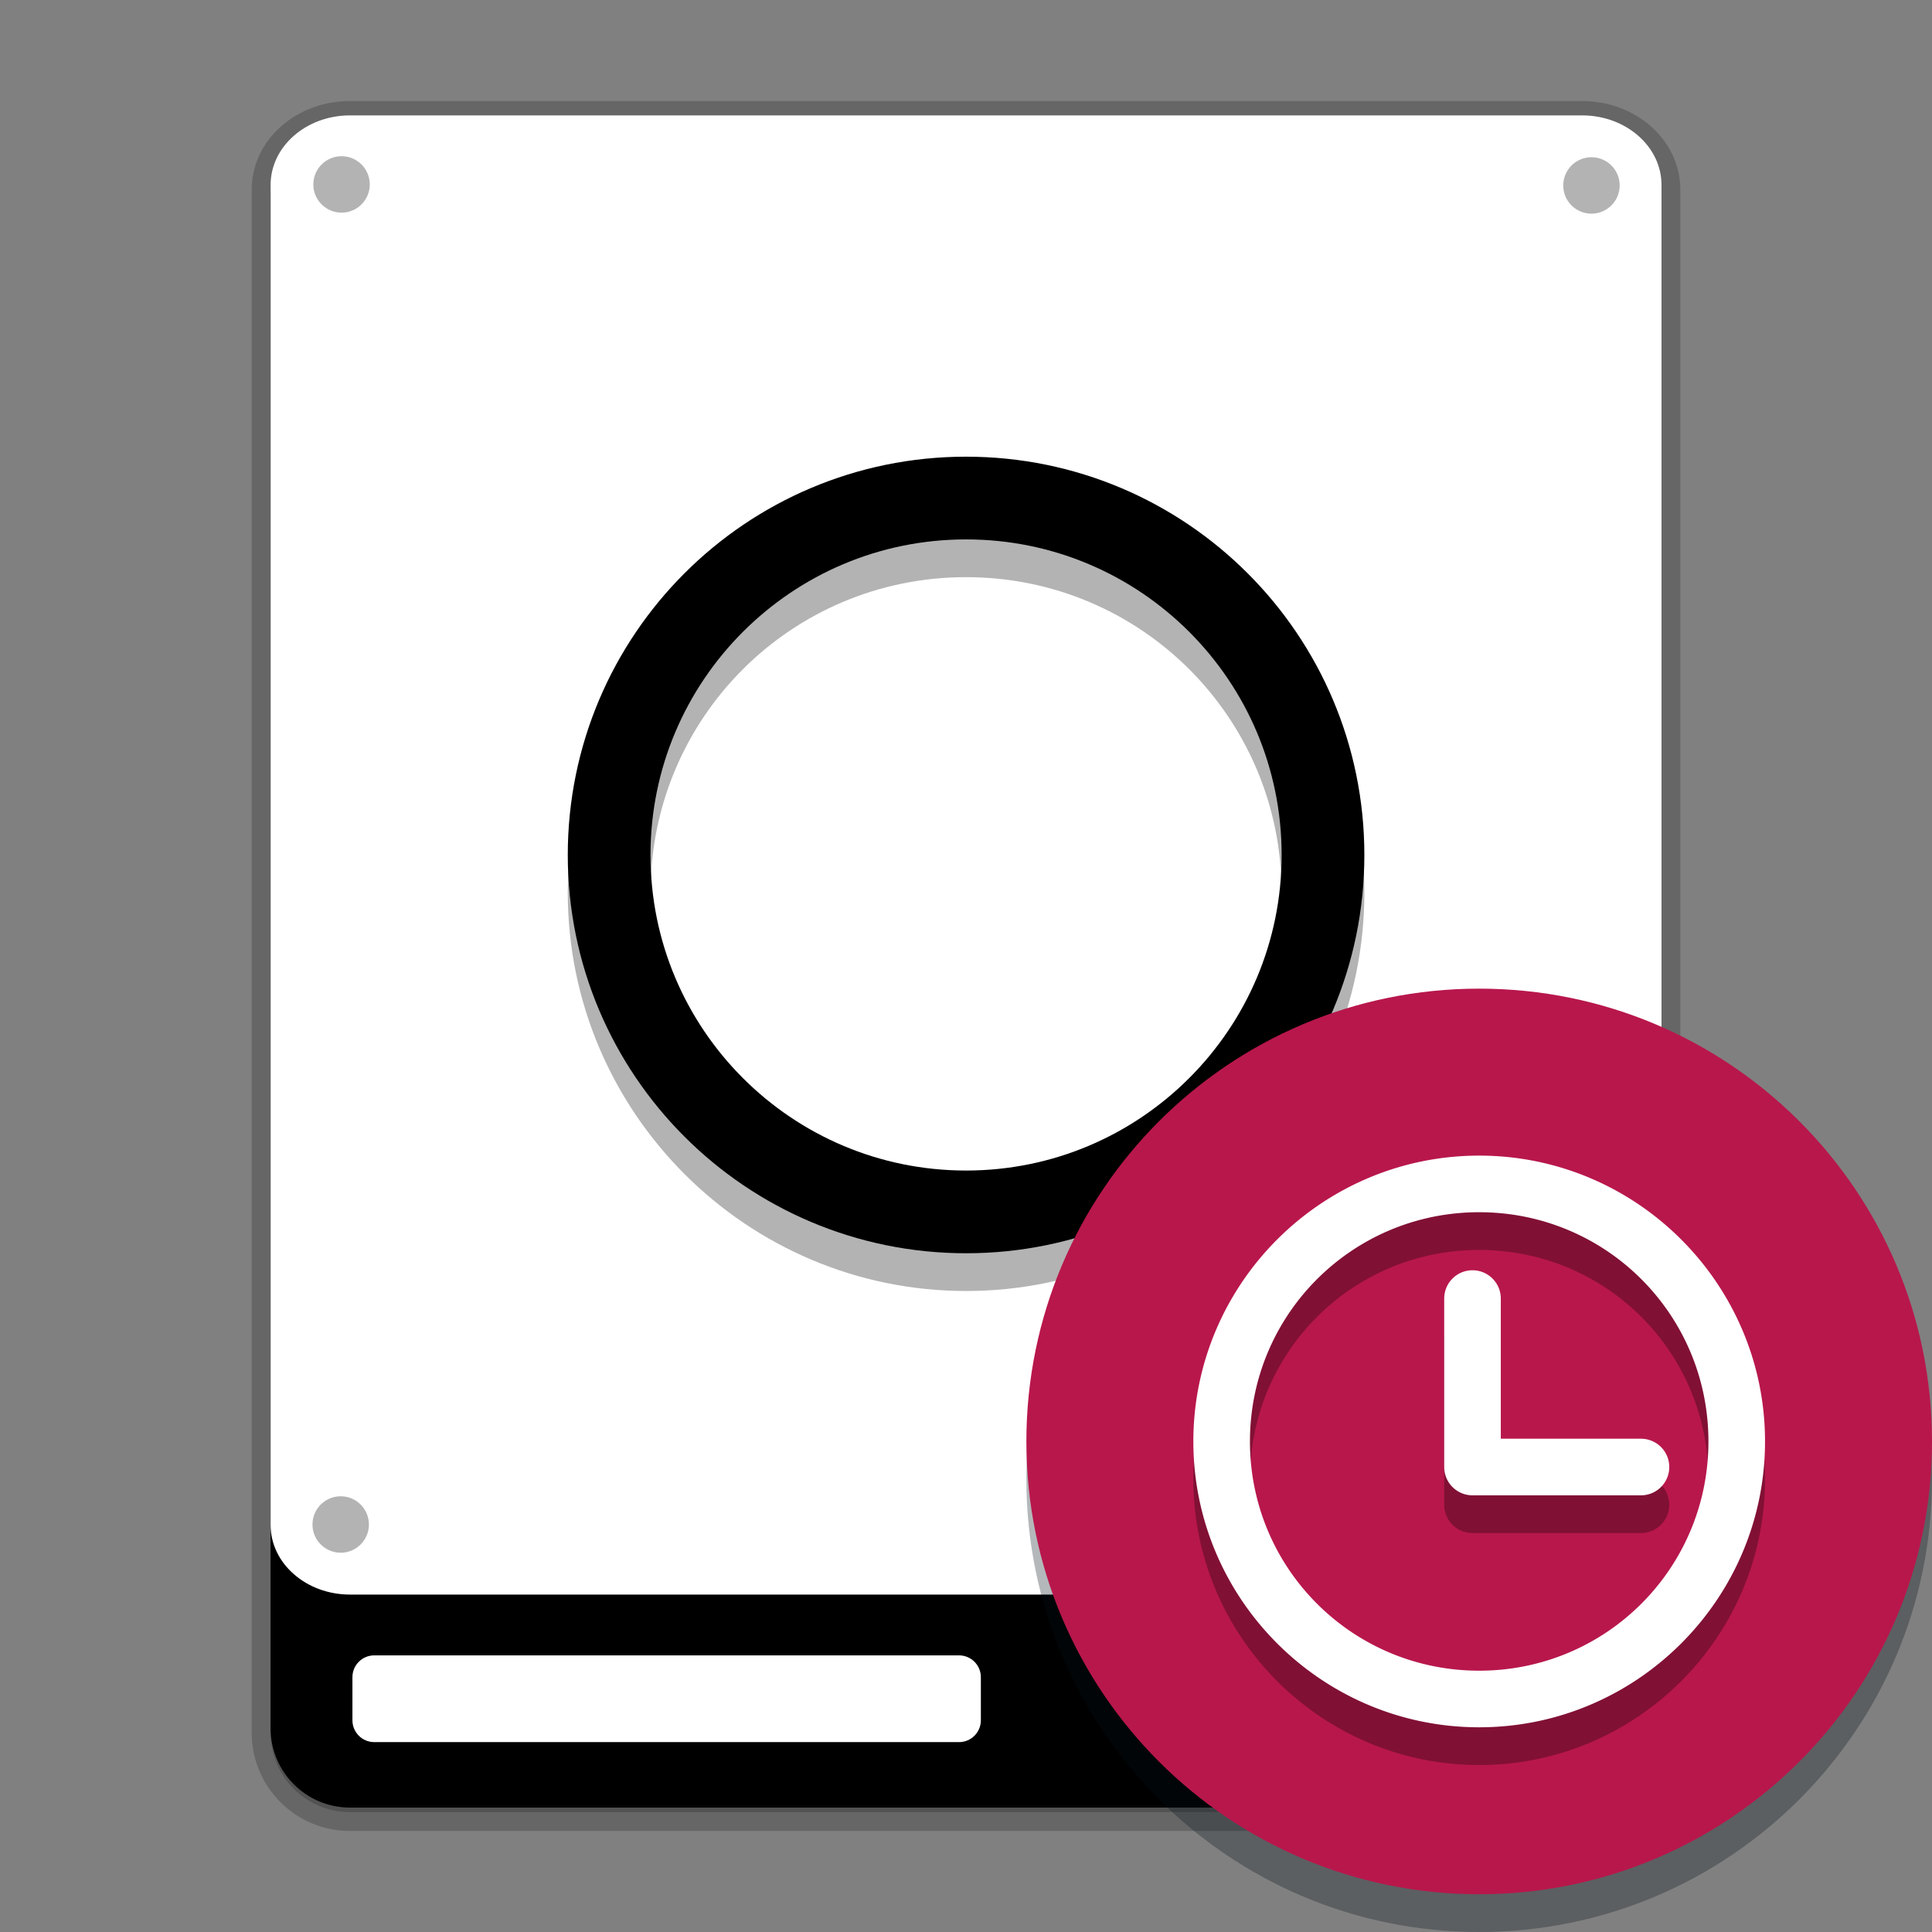 <svg width="512" height="512" version="1.1" viewBox="0 0 384 384" xmlns="http://www.w3.org/2000/svg"><rect x="0" y="0" width="384" height="384" fill="#808080" stroke="none"/><g transform="translate(.004 -.453)"><path d="m69.555 24.285c-8.715 0-15.781 6.191-15.781 13.828v2.558c-0.002 0.097-0.007 0.193-0.007 0.29v303.88c0 8.715 7.066 15.781 15.781 15.781h244.89c8.715 0 15.781-7.066 15.781-15.781v-40.132c2e-3 -0.085 7e-3 -0.169 7e-3 -0.255v-266.34c0-7.637-7.067-13.828-15.782-13.828z" opacity=".2" stroke="#000" stroke-width="7.5"/><path d="m69.555 24.285h244.89c8.715 0 15.781 7.066 15.781 15.777v303.88c0 8.715-7.066 15.781-15.781 15.781h-244.89c-8.715 0-15.781-7.066-15.781-15.781v-303.88c0-8.711 7.066-15.777 15.781-15.777z"/><g fill="#fff"><path d="m74.383 329.47h116.23c2.394 0 4.336 1.941 4.336 4.336v8.566c0 2.394-1.941 4.34-4.336 4.34h-116.23c-2.398 0-4.34-1.945-4.34-4.34v-8.566c0-2.394 1.941-4.336 4.34-4.336z"/><path d="m69.562 23.387h244.89c8.715 0 15.781 6.191 15.781 13.828v266.34c0 7.641-7.066 13.832-15.781 13.832h-244.89c-8.715 0-15.781-6.191-15.781-13.832v-266.34c0-7.637 7.066-13.828 15.781-13.828z"/><path d="m275.97 338.06c0 4.269-3.461 7.731-7.731 7.731-4.273 0-7.734-3.461-7.734-7.731s3.461-7.731 7.734-7.731c4.269 0 7.731 3.461 7.731 7.731z"/><path d="m299.85 338.06c0 4.269-3.465 7.731-7.734 7.731s-7.731-3.461-7.731-7.731 3.461-7.731 7.731-7.731 7.734 3.461 7.734 7.731z"/></g><path transform="scale(.75)" d="m350.6 227.18c0 52.24-42.349 94.589-94.589 94.589s-94.589-42.349-94.589-94.589 42.349-94.589 94.589-94.589 94.589 42.349 94.589 94.589zm0 0" fill="none" stroke="#000" stroke-linecap="round" stroke-linejoin="round" stroke-width="21.924"/><path d="m192.01 98.725c-43.623 0-79.162 35.539-79.162 79.162s35.539 79.162 79.162 79.162 79.162-35.539 79.162-79.162-35.539-79.162-79.162-79.162zm0 16.441c34.736 0 62.721 27.984 62.721 62.721s-27.984 62.721-62.721 62.721c-34.736 0-62.721-27.984-62.721-62.721s27.984-62.721 62.721-62.721z" color="#000000" color-rendering="auto" dominant-baseline="auto" image-rendering="auto" opacity=".3" shape-rendering="auto" solid-color="#000000" style="font-feature-settings:normal;font-variant-alternates:normal;font-variant-caps:normal;font-variant-ligatures:normal;font-variant-numeric:normal;font-variant-position:normal;isolation:auto;mix-blend-mode:normal;shape-padding:0;text-decoration-color:#000000;text-decoration-line:none;text-decoration-style:solid;text-indent:0;text-orientation:mixed;text-transform:none;white-space:normal"/><circle cx="316.31" cy="303.46" r="5.609" opacity=".3"/><circle cx="67.882" cy="37.11" r="5.609" opacity=".3"/><circle cx="316.31" cy="37.312" r="5.609" opacity=".3"/><circle cx="67.711" cy="303.46" r="5.609" opacity=".3"/></g><path d="m384 294c0 49.706-40.294 90-90 90s-90-40.294-90-90 40.294-90 90-90 90 40.294 90 90z" fill="#04121a" fill-rule="evenodd" opacity=".3" stroke-width=".938"/><path d="m384 286.5c0 49.706-40.294 90-90 90s-90-40.294-90-90 40.294-90 90-90 90 40.294 90 90z" fill="#b8174c" fill-rule="evenodd" stroke-width=".938"/><path d="m294 237.19c-31.31 0-56.812 25.502-56.812 56.812s25.502 56.812 56.812 56.812 56.812-25.502 56.812-56.812-25.502-56.812-56.812-56.812zm0 11.25c25.23 0 45.562 20.332 45.562 45.562s-20.332 45.562-45.562 45.562-45.562-20.332-45.562-45.562 20.332-45.562 45.562-45.562zm-1.329 11.536a5.625 5.625 0 0 0-5.625 5.625v33.483a5.625 5.625 0 0 0 5.625 5.625h33.485a5.625 5.625 0 0 0 5.625-5.625 5.625 5.625 0 0 0-5.625-5.625h-27.86v-27.858a5.625 5.625 0 0 0-5.625-5.625z" color="#000000" opacity=".3" stroke-linecap="round" stroke-linejoin="round" style="-inkscape-stroke:none"/><path transform="scale(.75)" d="m392 306.25c-41.747 0-75.75 34.003-75.75 75.75s34.003 75.75 75.75 75.75 75.75-34.003 75.75-75.75-34.003-75.75-75.75-75.75zm0 15c33.64 0 60.75 27.11 60.75 60.75s-27.11 60.75-60.75 60.75-60.75-27.11-60.75-60.75 27.11-60.75 60.75-60.75zm-1.772 15.381a7.5 7.5 0 0 0-7.5 7.5v44.645a7.5 7.5 0 0 0 7.5 7.5h44.646a7.5 7.5 0 0 0 7.5-7.5 7.5 7.5 0 0 0-7.5-7.5h-37.146v-37.145a7.5 7.5 0 0 0-7.5-7.5z" color="#000000" fill="#fff" stroke-linecap="round" stroke-linejoin="round" stroke-width="1.333" style="-inkscape-stroke:none"/></svg>
